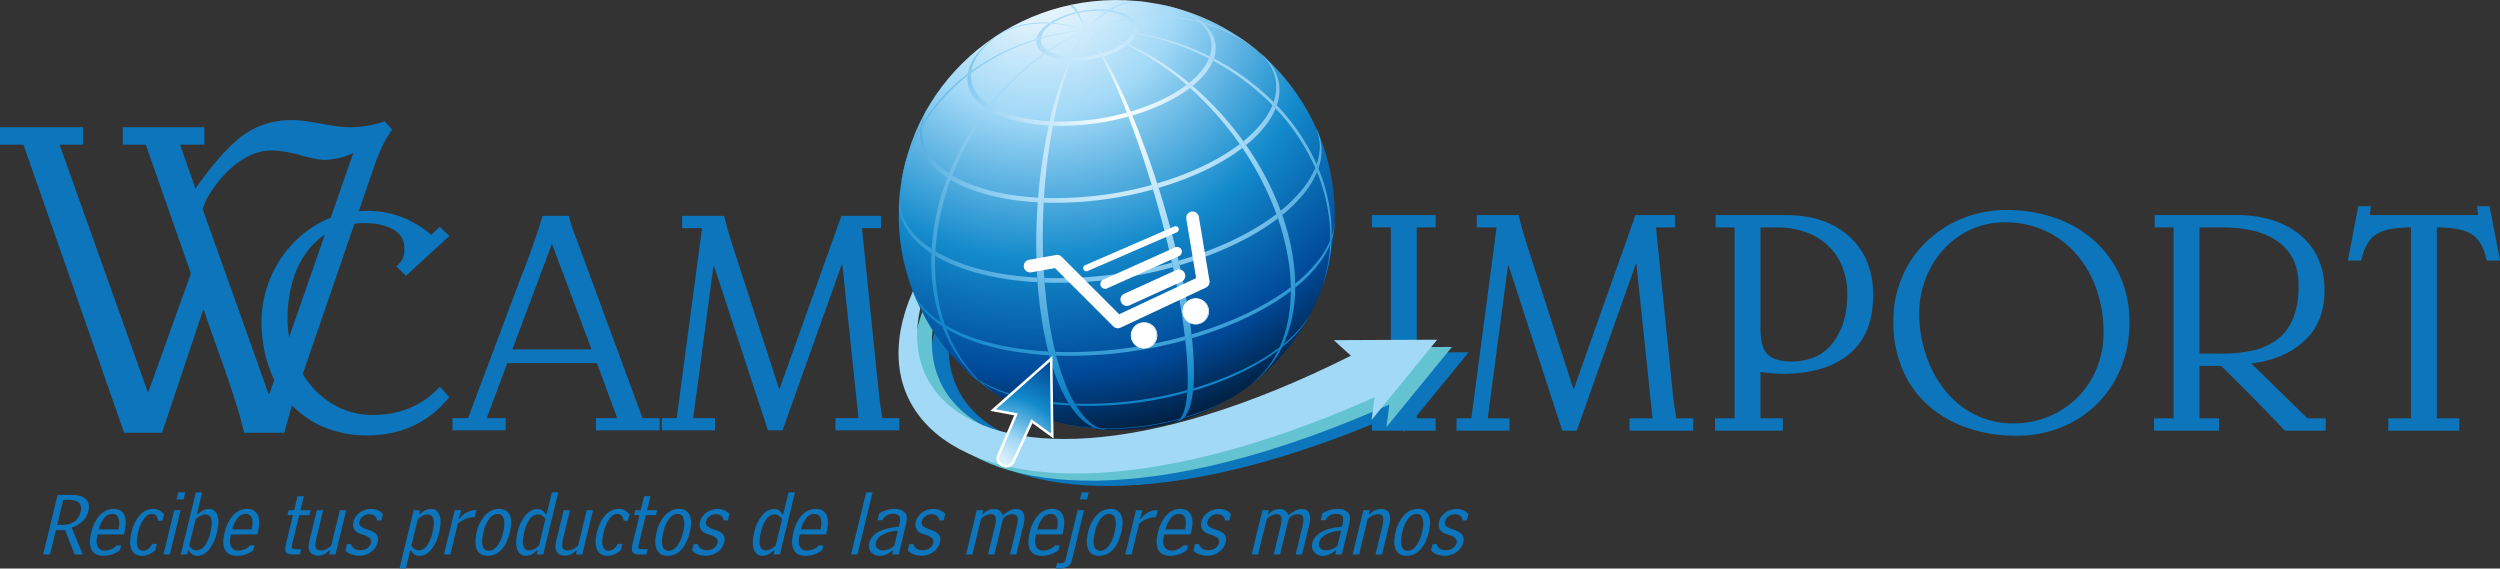 <svg id="Capa_1" data-name="Capa 1" xmlns="http://www.w3.org/2000/svg" xmlns:xlink="http://www.w3.org/1999/xlink" viewBox="0 0 1652.282 375.734">
  <rect x="0" y="0" width="1652.282" height="375.734" fill="#333333" stroke="none"/>
  <defs>
    <style>
      .cls-1, .cls-2 {
        fill: #0c75bb;
      }

      .cls-10, .cls-11, .cls-2, .cls-3, .cls-4, .cls-5, .cls-8 {
        fill-rule: evenodd;
      }

      .cls-3 {
        fill: #64c3d1;
      }

      .cls-4 {
        fill: #a2d9f7;
      }

      .cls-5 {
        fill: url(#GradientFill_1);
      }

      .cls-10, .cls-6 {
        fill: none;
      }

      .cls-7 {
        fill: url(#Degradado_sin_nombre_2);
      }

      .cls-8, .cls-9 {
        fill: #fff;
      }

      .cls-10 {
        stroke: #fff;
        stroke-miterlimit: 22.926;
        stroke-width: 3.384px;
      }

      .cls-11 {
        fill: url(#GradientFill_2);
      }
    </style>
    <radialGradient id="GradientFill_1" data-name="GradientFill 1" cx="686.726" cy="-18.623" r="381.279" gradientUnits="userSpaceOnUse">
      <stop offset="0" stop-color="#fff"/>
      <stop offset="0.25" stop-color="#a2d9f7"/>
      <stop offset="0.5" stop-color="#138acb"/>
      <stop offset="0.7" stop-color="#004998"/>
      <stop offset="0.9"/>
      <stop offset="1"/>
    </radialGradient>
    <radialGradient id="Degradado_sin_nombre_2" data-name="Degradado sin nombre 2" cx="740.179" cy="78.73" r="359.424" gradientUnits="userSpaceOnUse">
      <stop offset="0" stop-color="#fff"/>
      <stop offset="0.235" stop-color="#a1d8f7"/>
      <stop offset="0.5" stop-color="#1289ca"/>
      <stop offset="0.7" stop-color="#004997"/>
      <stop offset="0.9"/>
      <stop offset="1"/>
    </radialGradient>
    <radialGradient id="GradientFill_2" data-name="GradientFill 2" cx="812.785" cy="365.82" r="107.884" gradientTransform="matrix(0.922, -0.386, 0.386, 0.922, -231.918, 290.999)" gradientUnits="userSpaceOnUse">
      <stop offset="0" stop-color="#fff"/>
      <stop offset="0.25" stop-color="#a2d9f7"/>
      <stop offset="0.5" stop-color="#138acb"/>
      <stop offset="0.75" stop-color="#004998"/>
      <stop offset="1"/>
    </radialGradient>
  </defs>
  <title>8255855d-aac0-4c64-a4e7-7c124bbe8ea1</title>
  <g id="_Group_" data-name="&lt;Group&gt;">
    <path id="_Compound_Path_" data-name="&lt;Compound Path&gt;" class="cls-1" d="M290.705,149.946l6.279,6.019L268.31,182.322l-6.279-6.227a17.165,17.165,0,0,0,4.081-5.188,15.446,15.446,0,0,0,1.151-6.434,13.723,13.723,0,0,0-7.535-12.867q-7.535-4.148-18.209-4.15a47.908,47.908,0,0,0-22.5,5.084A46.77,46.77,0,0,0,202.8,166.445a61.187,61.187,0,0,0-9.628,20.235,89.6,89.6,0,0,0-3.139,23.866,71.847,71.847,0,0,0,4.081,24.179,63.908,63.908,0,0,0,11.721,20.442,55.88,55.88,0,0,0,18,14.009,50.344,50.344,0,0,0,22.5,5.085q27,0,44.372-18.679l6.279,6.849q-20.515,25.323-54.418,25.319a72.11,72.11,0,0,1-28.884-5.6A62.422,62.422,0,0,1,191.6,266.375,70.029,70.029,0,0,1,177.682,242.4a89.752,89.752,0,0,1-4.814-29.781,73.366,73.366,0,0,1,5.337-27.6,75.988,75.988,0,0,1,14.86-23.556,70.509,70.509,0,0,1,22.291-16.188,66.008,66.008,0,0,1,49.5-2.075,74.424,74.424,0,0,1,20.2,11.934Z" transform="translate(0 0)"/>
    <path id="_Compound_Path_2" data-name="&lt;Compound Path&gt;" class="cls-1" d="M299.076,284.43v-8.094h10.256l33.7-89.656q0.628-1.66,4.186-10.792,8.163-21.792,11.3-33.206H376.1a64.171,64.171,0,0,0,3.767,12.244l44.791,121.41h11.3v8.094H393.89v-8.094h14.023l-13.4-36.319H335.285l-13.6,36.319h12.558v8.094H299.076ZM364.8,161.153l-26.163,69.732h52.325Z" transform="translate(0 0)"/>
    <path id="_Compound_Path_3" data-name="&lt;Compound Path&gt;" class="cls-1" d="M437.422,284.43v-8.094h9.837L464,150.776H450.818v-8.094h27.837q1.256,6.226,6.07,21.376l30.139,92.77h0.418L556.1,142.682h26.163v8.094H569.7L581,261.393q0.834,7.267,2.093,14.943h11.3v8.094H552.12v-8.094H567.4L556.724,174.85h-0.419L517.166,284.43h-9.628L471.957,175.888h-0.418l-13.4,100.448h14.442v8.094H437.422Z" transform="translate(0 0)"/>
  </g>
  <g id="_Group_2" data-name="&lt;Group&gt;">
    <path id="_Compound_Path_4" data-name="&lt;Compound Path&gt;" class="cls-1" d="M948.862,142.142v8.136H936.345V276.486h12.517v8.136H906.723v-8.136h12.516V150.278H906.723v-8.136h42.139Z" transform="translate(0 0)"/>
    <path id="_Compound_Path_5" data-name="&lt;Compound Path&gt;" class="cls-1" d="M962.628,284.622v-8.136h9.8l16.689-126.208H975.979v-8.136h27.745q1.252,6.258,6.05,21.486l30.04,93.248h0.417l40.678-114.734h26.076v8.136h-12.517l11.265,111.188q0.831,7.3,2.086,15.02h11.265v8.136h-42.139v-8.136h15.229l-10.639-102.01h-0.417l-39.01,110.146h-9.6l-35.464-109.1h-0.417L983.28,276.486h14.394v8.136H962.628Z" transform="translate(0 0)"/>
    <path id="_Compound_Path_6" data-name="&lt;Compound Path&gt;" class="cls-1" d="M1133.476,284.622v-8.136h12.934V150.278h-12.517v-8.136h45.894q27.116,0,42.661,14.394t15.541,38.384q0,26.08-15.854,39.114t-44.225,13.038a105.8,105.8,0,0,1-14.394-1.251v30.665h14.811v8.136h-44.851Zm30.04-67.381q0,12.727,5.007,17.21t15.228,4.485q18.149,0,27.641-12.412t9.492-31.812a47.789,47.789,0,0,0-3.859-19.818,38.136,38.136,0,0,0-10.431-13.977,43.852,43.852,0,0,0-14.811-8.031,56.061,56.061,0,0,0-17-2.607h-11.265v66.963Z" transform="translate(0 0)"/>
    <path id="_Compound_Path_7" data-name="&lt;Compound Path&gt;" class="cls-1" d="M1256.97,183.551a70.691,70.691,0,0,1,15.854-23.468,73.824,73.824,0,0,1,23.99-15.646,76.926,76.926,0,0,1,29.414-5.632,96.774,96.774,0,0,1,31.4,5.007,76.606,76.606,0,0,1,25.867,14.706,68.909,68.909,0,0,1,17.523,23.573,73.477,73.477,0,0,1,6.362,30.979,78.592,78.592,0,0,1-5.632,30.04,70.552,70.552,0,0,1-39.74,39.427,78.749,78.749,0,0,1-29.31,5.424,98.8,98.8,0,0,1-32.23-5.111,76.454,76.454,0,0,1-25.972-14.811,65.369,65.369,0,0,1-17.106-23.886,80.023,80.023,0,0,1-6.049-31.709A74.069,74.069,0,0,1,1256.97,183.551Zm97.107,91.684a58.836,58.836,0,0,0,19.088-12.725,57.262,57.262,0,0,0,12.621-19.192,62.127,62.127,0,0,0,4.485-23.572,86,86,0,0,0-4.485-27.954,71.413,71.413,0,0,0-13.038-23.26,60.644,60.644,0,0,0-20.756-15.854,62.243,62.243,0,0,0-26.807-5.736,53.761,53.761,0,0,0-22.738,4.8,54.926,54.926,0,0,0-18.044,13.247,61.194,61.194,0,0,0-11.787,19.4,63.575,63.575,0,0,0-4.172,22.843,85.426,85.426,0,0,0,4.276,26.806,76.507,76.507,0,0,0,12.308,23.364,59.066,59.066,0,0,0,19.714,16.376,55.368,55.368,0,0,0,25.867,6.05A60.084,60.084,0,0,0,1354.078,275.234Z" transform="translate(0 0)"/>
    <path id="_Compound_Path_8" data-name="&lt;Compound Path&gt;" class="cls-1" d="M1423.646,284.622v-8.136h12.934V150.278h-12.516v-8.136h54.447a78.77,78.77,0,0,1,22.217,3.024,55.63,55.63,0,0,1,18.462,9.283,42.446,42.446,0,0,1,12.621,15.75,51,51,0,0,1,4.485,22.008q0,20.862-13.455,33.169T1487.9,240.188l37.132,36.3h12.1v8.136h-27.119q-14.188-15.226-34.629-35.464-6.884-6.883-7.51-7.3h-14.186v34.629h12.934v8.136h-42.974Zm30.04-50.9h14.186a96.536,96.536,0,0,0,20.548-1.982,42.924,42.924,0,0,0,15.959-6.884,32.893,32.893,0,0,0,10.848-13.768q3.96-8.865,3.963-22.218,0-11.679-4.694-19.4a32.81,32.81,0,0,0-12.2-11.891,52.19,52.19,0,0,0-16.167-5.736,100.135,100.135,0,0,0-17.836-1.564h-14.6v83.443Z" transform="translate(0 0)"/>
    <path id="_Compound_Path_9" data-name="&lt;Compound Path&gt;" class="cls-1" d="M1625.372,276.486v8.136h-46.937v-8.136h15.02V150.278q-15.646,0-22.843,4.484t-10.118,17.419h-8.762l6.884-35.881h8.344l-0.834,5.842h71.762l-0.834-5.842h8.344l6.884,35.881h-8.762q-2.714-12.932-10.013-17.419t-22.947-4.484V276.486h14.811Z" transform="translate(0 0)"/>
  </g>
  <g id="_Group_3" data-name="&lt;Group&gt;">
    <path id="_Path_" data-name="&lt;Path&gt;" class="cls-2" d="M728.8,91.953C531.808,228.351,635.1,383.2,913.64,243.367L902.349,233.09l68.32-.3-43.312,53,1.92-14.925C618.02,409.116,511.9,233.712,728.8,91.953Z" transform="translate(0 0)"/>
    <path id="_Path_2" data-name="&lt;Path&gt;" class="cls-3" d="M717.747,88.451c-196.988,136.4-93.7,291.25,184.843,151.414L891.3,229.588l68.32-.3-43.311,53,1.92-14.925C606.971,405.614,500.856,230.21,717.747,88.451Z" transform="translate(0 0)"/>
    <path id="_Path_3" data-name="&lt;Path&gt;" class="cls-4" d="M703.591,86.825c-191.032,135.63-87.213,287.051,189.231,148.267l-11.291-10.278,68.32-.3-43.311,53,1.92-14.925c-309.011,137.245-415.8-34.575-205.1-175.775Z" transform="translate(0 0)"/>
  </g>
  <g id="_Group_4" data-name="&lt;Group&gt;">
    <path id="_Path_4" data-name="&lt;Path&gt;" class="cls-5" d="M758.679,1.51c78.753,11.221,133.392,83.3,122.013,160.968s-84.47,131.549-163.224,120.328-133.39-83.3-122.012-160.969S679.927-9.711,758.679,1.51Z" transform="translate(0 0)"/>
    <path id="_Path_5" data-name="&lt;Path&gt;" class="cls-6" d="M851.25,228.368c-19.233,24.99-52.077,39.209-91.957,35.939,0.274-.356-0.033-0.689-0.686-0.742a2.127,2.127,0,0,0-1.679.548c-0.274.356,0.033,0.689,0.686,0.742a2.127,2.127,0,0,0,1.679-.548c39.88,3.269,72.723-10.95,91.957-35.939-2.951,3.669-7.053,8.427-10.239,11.893-1.89,2.056-4.64,4.576-6.666,6.5-2.448,2.323-5.961,5.15-8.6,7.25-1.927,1.531-4.609,3.426-6.619,4.845-2.1,1.486-4.986,3.368-7.219,4.654-6.515,3.754-6.515,3.754-12.514,6.718-1.764.871-4.159,1.946-5.987,2.674-3.278,1.306-7.689,2.946-11.022,4.1-0.042.014-4.441,1.513-10.7,3.043-3.141.767-7.38,1.567-10.56,2.151a153.833,153.833,0,0,1-16.51,1.745,146.62,146.62,0,0,1-19.258-.389c-4.108-.407-9.563-1.166-13.635-1.847-2.62-.438-6.083-1.2-8.652-1.878a144.981,144.981,0,0,1-17.971-5.782,137.282,137.282,0,0,1-21.113-10.476,141.357,141.357,0,0,1-16.256-11.441,141.751,141.751,0,0,1-25.254-26.677c-3.719-5.331-8.577-12.578-11.347-18.459-2.733-5.8-6.364-13.588-8.292-19.7-1.021-3.239-2.383-7.564-3.157-10.871-1.027-4.386-2.282-10.275-2.84-14.746A212.924,212.924,0,0,1,595.517,139a106.811,106.811,0,0,1,1.116-14.817c0.493-3.273,1.11-7.65,1.837-10.879,1-4.446,2.642-10.3,3.915-14.678a102.721,102.721,0,0,1,6.386-16.162c2.842-5.57,6.658-13.025,10.2-18.179a137.142,137.142,0,0,1,16.188-20.224A140.919,140.919,0,0,1,650.429,30.31c2.245-1.7,5.239-3.98,7.6-5.515,3.664-2.382,8.656-5.4,12.471-7.532a145.112,145.112,0,0,1,17.791-8.029A143.634,143.634,0,0,1,731.553.379a144.053,144.053,0,0,1,41.541,4.113,140.593,140.593,0,0,1,17.972,5.782A143.549,143.549,0,0,1,828.441,32.2c2.363,1.925,5.469,4.557,7.646,6.69,3.431,3.362,7.862,8,11.029,11.607A116.941,116.941,0,0,1,859.7,67.837c3.119,5.5,7,13,9.676,18.735,1.42,3.04,2.822,7.3,3.963,10.46,3.452,9.544,5.657,22.881,5.874,24.754,1.829,15.734,1.869,18.425.827,33.867a137.867,137.867,0,0,1-2.216,14.764c-0.612,3.221-1.777,7.441-2.609,10.613a141.932,141.932,0,0,1-9.5,24.316A145.178,145.178,0,0,1,851.25,228.368Z" transform="translate(0 0)"/>
    <path id="_Path_6" data-name="&lt;Path&gt;" class="cls-6" d="M880.295,119.072a138.984,138.984,0,0,1-2.608,58.3,142.312,142.312,0,0,1-10.625,28.041c-1.387,2.808-3.382,6.489-5.061,9.137-2.711,4.276-6.538,9.846-9.554,13.916,15.269-19.65,22.052-45.95,17.133-75.644C858.4,85.332,790.961,25.864,718.986,20.02c0.277-.357-0.033-0.689-0.694-0.743a2.163,2.163,0,0,0-1.7.549c-0.277.357,0.033,0.689,0.694,0.743a2.163,2.163,0,0,0,1.7-.549c71.975,5.844,139.411,65.312,150.593,132.8,4.92,29.694-1.864,55.994-17.132,75.644h0a190.719,190.719,0,0,1-12.835,14.408c-3.128,3-7.48,6.8-10.805,9.582-1.922,1.607-4.616,3.592-6.67,5.029-2.491,1.742-5.843,4.031-8.468,5.567-6,3.509-6,3.509-13.214,7.123a152.036,152.036,0,0,1-17.63,6.992,144.8,144.8,0,0,1-43.968,7.1,154.636,154.636,0,0,1-19.791-1.2,152.178,152.178,0,0,1-22.509-4.72,148.655,148.655,0,0,1-20.02-7.538c-2.515-1.2-5.88-2.794-8.3-4.178-4.023-2.3-9.3-5.52-13.152-8.1a140.843,140.843,0,0,1-15.818-12.692A142.93,142.93,0,0,1,624.7,230.167a159.97,159.97,0,0,1-12.162-17.889,119.727,119.727,0,0,1-7.56-15.269,182.924,182.924,0,0,1-7.072-21.424,155.989,155.989,0,0,1-3.538-21.78,124.547,124.547,0,0,1-.451-14.832,172.107,172.107,0,0,1,2.276-22.147c0.84-4.291,2.208-9.966,3.388-14.178,0.876-3.127,2.421-7.182,3.462-10.26a93.111,93.111,0,0,1,6-13.562c3.016-5.473,7.062-12.8,10.761-17.843,2.872-3.917,6.934-8.972,10.085-12.673,1.853-2.177,4.575-4.86,6.58-6.9,3.035-3.089,7.482-6.8,10.807-9.584,1.922-1.607,4.648-3.549,6.67-5.029a151.212,151.212,0,0,1,15.769-9.722A146.205,146.205,0,0,1,709.392,2.894,149.931,149.931,0,0,1,731.375.171a147.026,147.026,0,0,1,40.7,3.785,149.509,149.509,0,0,1,16.763,5.064c3.233,1.281,7.538,3.013,10.7,4.45,2.539,1.153,5.873,2.806,8.3,4.178,4.036,2.282,9.3,5.535,13.155,8.1,2.517,1.674,5.718,4.13,8.074,6.019A141.157,141.157,0,0,1,880.295,119.072Z" transform="translate(0 0)"/>
    <g id="_Group_5" data-name="&lt;Group&gt;">
      <path id="_Compound_Path_10" data-name="&lt;Compound Path&gt;" class="cls-7" d="M751.07,22.4q-1.594-.284-3.2-0.537a12.482,12.482,0,0,1-1.723,2.9q1.512,0.405,3.017.84a13.785,13.785,0,0,0,1.9-3.207m-2.464-9.991q-1.478.186-2.964,0.408c2.6,2.382,3.519,5.345,2.428,8.525q1.613,0.226,3.217.483c1.206-3.511.186-6.784-2.681-9.415M733.808,6.7q-0.782.455-1.565,0.947c5.747,0.75,10.18,2.467,12.958,4.784q1.462-.241,2.918-0.448c-3.068-2.56-7.964-4.455-14.312-5.284M712.333,7.765q0.229,0.405.466,0.847A60.154,60.154,0,0,1,729.945,7.4q0.685,0.056,1.348.128,0.733-.5,1.465-0.959-0.732-.08-1.489-0.142a66.436,66.436,0,0,0-18.937,1.333M693.823,15q1.1,0.065,2.216.163a50.236,50.236,0,0,1,15.776-6.331q-0.288-.43-0.569-0.824A55.482,55.482,0,0,0,693.823,15m-8.861,10.895q1.518-.448,3.054-0.867a10.774,10.774,0,0,1,2.268-4.8,22.457,22.457,0,0,1,5.072-4.614q-1.151-.074-2.287-0.115a24.8,24.8,0,0,0-5.6,5.1,11.9,11.9,0,0,0-2.505,5.3m5.008,9.4q1.282-.891,2.58-1.756c-3.253-2.135-4.9-4.924-4.6-8q-1.54.446-3.061,0.921c-0.33,3.4,1.489,6.48,5.082,8.838m16.823,4.574q0.49-1.106.99-2.189-0.649-.036-1.293-0.088c-5.653-.459-10.208-1.793-13.393-3.71q-1.27.883-2.523,1.792c3.517,2.117,8.549,3.591,14.792,4.1q0.711,0.058,1.428.1m21.451-2.392q-0.52-.994-1.039-1.963a61.95,61.95,0,0,1-18.418,2.213q-0.447,1.085-.885,2.194a68.42,68.42,0,0,0,20.342-2.444m16.636-7.722q-1.3-.63-2.612-1.232a44.2,44.2,0,0,1-14.113,6.722q0.569,0.955,1.138,1.934a48.814,48.814,0,0,0,15.587-7.424m4.287-4.147q-1.5-.435-3.017-0.84a20.311,20.311,0,0,1-3.262,3.269q1.341,0.577,2.676,1.182a22.373,22.373,0,0,0,3.6-3.61" transform="translate(0 0)"/>
      <path id="_Compound_Path_11" data-name="&lt;Compound Path&gt;" class="cls-7" d="M801.715,40.084q-1.375-.741-2.766-1.459a32.738,32.738,0,0,1-4.519,7.617q1.317,0.841,2.62,1.7a33.8,33.8,0,0,0,4.665-7.863M795.673,15.59q-1.281-.361-2.577-0.691c6.811,6.248,9.231,14.02,6.368,22.359q1.4,0.695,2.783,1.414c2.956-8.609.457-16.632-6.574-23.082M764.688,2.406l-4.932-.815c14.2,2.083,25.194,6.465,32.188,12.3q1.277,0.314,2.539.659c-6.4-5.335-16.03-9.494-28.338-11.869l-1.457-.274M661.365,21.939q0.806-.459,1.63-0.89a98.7,98.7,0,0,1,8.976-5.144l-2.252,1.171-3.095,1.692q-2.734,1.535-5.26,3.171m-21.723,26.71q1.143-.874,2.311-1.727A28.26,28.26,0,0,1,647.9,34.345a58.9,58.9,0,0,1,13.3-12.1q-0.854.45-1.688,0.929a60.806,60.806,0,0,0-13.733,12.495,29.174,29.174,0,0,0-6.142,12.984M651.918,71.7q0.953-1.233,1.926-2.449c-8.532-5.6-12.853-12.915-12.069-20.988q-1.17.874-2.317,1.77c-0.809,8.335,3.651,15.887,12.459,21.667m41.245,11.214q0.312-1.407.634-2.8-1.7-.095-3.392-0.232c-14.827-1.2-26.775-4.7-35.129-9.731q-0.95,1.231-1.88,2.478c8.624,5.19,20.959,8.8,36.265,10.046q1.744,0.142,3.5.239m52.592-5.865q-0.505-1.316-1.013-2.616a162.49,162.49,0,0,1-48.31,5.8q-0.28,1.4-.549,2.8a167.744,167.744,0,0,0,49.872-5.991m40.785-18.933q-1.139-1.021-2.291-2.023c-9.587,7.3-22.56,13.387-37.018,17.631q0.548,1.289,1.093,2.593c14.926-4.382,28.319-10.661,38.215-18.2M797.05,47.947q-1.3-.864-2.62-1.7a53.133,53.133,0,0,1-8.557,8.573q1.178,0.981,2.343,1.982a54.851,54.851,0,0,0,8.833-8.851" transform="translate(0 0)"/>
      <path id="_Compound_Path_12" data-name="&lt;Compound Path&gt;" class="cls-7" d="M843.073,71.682q-1.032-1.1-2.089-2.178a48.223,48.223,0,0,1-6.656,11.219q1.006,1.166,1.989,2.347a48.947,48.947,0,0,0,6.756-11.388m-8.751-35.475q-0.969-.84-1.959-1.653c10.032,9.2,13.6,20.651,9.38,32.934q1.062,1.065,2.1,2.148c4.28-12.468.661-24.088-9.521-33.429m-2.528-2.2-1.726-1.431,0.6,0.491q0.568,0.466,1.128.941M608.347,84.086q0.678-1.189,1.386-2.362c1.327-5.449,2.058-8.45,5.786-14.319l-2.01,3.292a38.086,38.086,0,0,0-5.162,13.389m17.781,33.382q0.549-1.432,1.123-2.856c-12.567-8.247-18.931-19.023-17.777-30.915q-0.71,1.188-1.39,2.392c-1.172,12.071,5.288,23.008,18.044,31.38m59.734,16.242q0.113-1.55.239-3.1-2.508-.14-5-0.342c-21.839-1.773-39.439-6.929-51.744-14.334q-0.559,1.434-1.092,2.876c12.489,7.517,30.354,12.749,52.521,14.549q2.526,0.205,5.072.347m76.167-8.495q-0.442-1.488-.889-2.971a239.342,239.342,0,0,1-71.158,8.548q-0.1,1.548-.18,3.1a242.939,242.939,0,0,0,72.228-8.676M821.1,97.795q-0.872-1.289-1.764-2.565c-14.121,10.759-33.23,19.718-54.527,25.97q0.475,1.475.944,2.955c21.617-6.346,41.013-15.44,55.346-26.361m15.22-14.724q-0.983-1.181-1.989-2.347a78.262,78.262,0,0,1-12.6,12.628q0.909,1.262,1.8,2.537A79.439,79.439,0,0,0,836.317,83.07" transform="translate(0 0)"/>
      <path id="_Compound_Path_13" data-name="&lt;Compound Path&gt;" class="cls-7" d="M870.433,113.667q-0.552-1.352-1.137-2.691a57.215,57.215,0,0,1-7.9,13.311q0.563,1.375,1.1,2.759a57.5,57.5,0,0,0,7.937-13.379M870.688,86.3l-1.506-3.373c3.665,7.9,4.129,16.59,1.014,25.662q0.587,1.333,1.141,2.679a33.712,33.712,0,0,0-.65-24.968M615.56,167.457q0.058-1.481.147-2.962c-14.91-9.785-22.462-22.57-21.091-36.68q-0.05.479-.1,0.959l-0.211,2.42c-1.107,13.943,6.478,26.568,21.251,36.263m70.177,19.081q-0.11-1.526-.206-3.059-2.975-.166-5.928-0.405c-25.911-2.1-46.794-8.221-61.392-17.007q-0.083,1.486-.135,2.97c14.673,8.831,35.661,14.978,61.7,17.093q2.967,0.241,5.958.407m89.483-9.98q-0.324-1.5-.657-3.008a283.973,283.973,0,0,1-84.427,10.142q0.108,1.533.229,3.06a285.411,285.411,0,0,0,84.855-10.193m69.395-32.214q-0.491-1.425-1.007-2.846c-16.754,12.766-39.427,23.395-64.694,30.813q0.344,1.5.679,3c25.4-7.456,48.183-18.139,65.022-30.969m17.881-17.3q-0.533-1.384-1.1-2.759a92.856,92.856,0,0,1-14.954,14.983q0.524,1.415,1.021,2.835a93.326,93.326,0,0,0,15.03-15.059" transform="translate(0 0)"/>
      <path id="_Compound_Path_14" data-name="&lt;Compound Path&gt;" class="cls-7" d="M879.087,161.543q0.06-1.378.083-2.766a58.034,58.034,0,0,1-8.01,13.5q-0.009,1.363-.052,2.713a57.807,57.807,0,0,0,7.979-13.449m2.958-12.8,0.126-3.709a37.226,37.226,0,0,1-2.088,11.32q-0.025,1.392-.087,2.775a64.1,64.1,0,0,0,2.049-10.387M622.872,215.616q-0.476-1.265-.923-2.553c-9.765-6.408-16.418-14.085-19.533-22.573l1.32,3.482c3.226,8.121,9.732,15.473,19.135,21.644M693.418,234.8q-0.328-1.225-.646-2.478-3.018-.168-6.013-0.411c-26.282-2.134-47.464-8.338-62.272-17.25q0.443,1.285.913,2.547c14.75,8.877,35.848,15.057,62.028,17.183q2.983,0.242,5.99.41m89.954-10.032q-0.14-1.246-.293-2.517a288.04,288.04,0,0,1-85.636,10.287q0.309,1.253.628,2.477a286.913,286.913,0,0,0,85.3-10.247m69.76-32.384q0.006-1.313-.019-2.644c-16.994,12.948-39.991,23.73-65.621,31.254q0.144,1.274.276,2.522c25.529-7.5,48.437-18.234,65.364-31.132m17.975-17.389q0.043-1.35.052-2.713a94.186,94.186,0,0,1-15.168,15.2q0.019,1.335.008,2.653a93.818,93.818,0,0,0,15.109-15.138" transform="translate(0 0)"/>
      <path id="_Compound_Path_15" data-name="&lt;Compound Path&gt;" class="cls-7" d="M864.988,209.347l1.844-3.487a53.881,53.881,0,0,1-5.466,8.488q-0.551,1.092-1.13,2.166a54.519,54.519,0,0,0,4.752-7.167m-218.462,42.14q-0.894-.832-1.766-1.692a54.583,54.583,0,0,1-7.948-6.281l2.839,2.681a55.089,55.089,0,0,0,6.875,5.291M707.261,268q-0.475-.719-0.943-1.468-2.623-.146-5.226-0.357c-22.844-1.855-41.254-7.247-54.125-14.993q0.858,0.85,1.737,1.673c12.7,7.642,30.862,12.963,53.4,14.793q2.568,0.209,5.157.353m77.443-8.637q0.059-.778.107-1.585a250.355,250.355,0,0,1-74.433,8.941q0.441,0.748.889,1.466a247.007,247.007,0,0,0,73.437-8.822m60.057-27.879q0.473-.97.921-1.963c-14.771,11.254-34.759,20.625-57.036,27.165q-0.073.814-.158,1.6c21.979-6.453,41.7-15.7,56.273-26.8m15.475-14.971q0.58-1.074,1.13-2.166a81.864,81.864,0,0,1-13.184,13.209q-0.464,1.006-.954,1.989a80.769,80.769,0,0,0,13.007-13.033" transform="translate(0 0)"/>
      <path id="_Compound_Path_16" data-name="&lt;Compound Path&gt;" class="cls-7" d="M725.089,283.233q-0.562-.169-1.121-0.371-1.874-.1-3.734-0.255a116.9,116.9,0,0,1-21.744-3.7l5.3,1.371a118.386,118.386,0,0,0,17.674,2.712q1.807,0.147,3.628.248m54.487-6.077q0.239-.258.468-0.548A178.861,178.861,0,0,1,726.868,283q0.518,0.2,1.039.367a173.79,173.79,0,0,0,51.669-6.207m35.481-14.963,4.783-3.116c-10.087,6.862-22.927,12.6-37.055,16.751q-0.268.3-.546,0.57a134.728,134.728,0,0,0,32.818-14.205" transform="translate(0 0)"/>
      <path id="_Path_7" data-name="&lt;Path&gt;" class="cls-7" d="M728.155,35.242q0.569,0.955,1.138,1.934a334.117,334.117,0,0,1,17.939,36.546q0.548,1.289,1.093,2.593c5.824,13.928,11.409,29.138,16.482,44.884q0.475,1.475.944,2.955c5.008,15.811,9.486,32.111,13.162,48.157q0.344,1.5.679,3c2.03,9.09,3.795,18.083,5.246,26.842q1.658,10.006,2.654,18.836,0.144,1.274.276,2.522c1.4,13.331,1.657,24.474.878,33.173q-0.073.814-.158,1.6c-0.908,8.393-2.844,14.326-5.7,17.541q-0.268.3-.546,0.57a7.81,7.81,0,0,1-3.2,1.932l-2.325.662a6.2,6.2,0,0,0,2.857-1.836q0.239-.258.468-0.548c2.447-3.1,4.03-8.93,4.659-17.244q0.059-.778.107-1.585c0.51-8.622.06-19.711-1.438-33.014q-0.14-1.246-.293-2.517-1.056-8.8-2.71-18.82c-1.451-8.759-3.183-17.761-5.149-26.869q-0.324-1.5-.657-3.008c-3.553-16.08-7.816-32.443-12.534-48.336q-0.442-1.488-.889-2.971c-4.774-15.832-9.987-31.147-15.385-45.2q-0.505-1.316-1.013-2.616a375.851,375.851,0,0,0-16.5-36.956q-0.52-.994-1.039-1.963a157.708,157.708,0,0,0-9.031-15.033l0.041-.012a144.191,144.191,0,0,1,9.939,14.774" transform="translate(0 0)"/>
      <path id="_Path_8" data-name="&lt;Path&gt;" class="cls-7" d="M742.888,28.034q1.341,0.577,2.676,1.182a178.79,178.79,0,0,1,40.31,25.6q1.178,0.981,2.343,1.982a211.033,211.033,0,0,1,33.508,36.554q0.909,1.262,1.8,2.537a193.754,193.754,0,0,1,22.921,43.382q0.524,1.415,1.021,2.835a156.443,156.443,0,0,1,6.75,26.106,129.307,129.307,0,0,1,1.775,19.266q0.019,1.335.008,2.653c-0.123,14.076-2.858,26.683-7.816,37.427q-0.464,1.006-.954,1.989A67.05,67.05,0,0,1,829.734,251.7l-3.343,2.641c6.4-5.565,12.444-10.822,18.37-22.86q0.473-.97.921-1.963c4.783-10.606,7.392-23.114,7.451-37.14q0.006-1.313-.019-2.644A132.691,132.691,0,0,0,851.3,170.5a161.75,161.75,0,0,0-6.687-26.155q-0.491-1.425-1.007-2.846a200.752,200.752,0,0,0-22.511-43.7q-0.872-1.289-1.764-2.565a216.593,216.593,0,0,0-32.793-37.115q-1.139-1.021-2.291-2.023a179.771,179.771,0,0,0-39.37-26.338q-1.3-.63-2.612-1.232c-11.187-4.693-13.2-5.538-23.449-8.34l0.027-.021c11.006,2.922,14.328,3.8,24.041,7.875" transform="translate(0 0)"/>
      <path id="_Path_9" data-name="&lt;Path&gt;" class="cls-7" d="M708.788,37.725q-0.447,1.085-.885,2.194a239.212,239.212,0,0,0-11.47,40.316q-0.28,1.4-.549,2.8a382.065,382.065,0,0,0-5.9,47.754q-0.1,1.548-.18,3.1a401.444,401.444,0,0,0,.334,49.8q0.108,1.533.229,3.06c0.734,9.256,1.818,18.336,3.269,27.1q1.658,10.006,3.809,18.688,0.309,1.253.628,2.477c3.4,13.074,7.592,23.713,12.307,31.708q0.441,0.748.889,1.466c4.78,7.664,10.068,12.67,15.6,14.81q0.518,0.2,1.039.367a37.286,37.286,0,0,0,4.47.806l-2.788-.13a19.731,19.731,0,0,1-4.5-.805q-0.562-.169-1.121-0.371C718,280.7,712.336,275.678,707.261,268q-0.475-.719-0.943-1.468c-5-8.008-9.394-18.656-12.9-31.735q-0.328-1.225-.646-2.478-2.2-8.676-3.869-18.69c-1.451-8.759-2.5-17.837-3.166-27.09q-0.11-1.526-.206-3.059a369.917,369.917,0,0,1,.331-49.77q0.113-1.55.239-3.1a355,355,0,0,1,7.063-47.7q0.312-1.407.634-2.8a226.9,226.9,0,0,1,13-40.245q0.49-1.106.99-2.189a116.419,116.419,0,0,1,9.561-17.106l0.043,0a118.315,118.315,0,0,0-8.6,17.151" transform="translate(0 0)"/>
      <path id="_Path_10" data-name="&lt;Path&gt;" class="cls-7" d="M693.1,33.88q-1.27.883-2.523,1.792a173.61,173.61,0,0,0-35.3,34.477q-0.95,1.231-1.88,2.478a185.183,185.183,0,0,0-24.036,43.31q-0.559,1.434-1.092,2.876a162.94,162.94,0,0,0-10.059,47.254q-0.083,1.486-.135,2.97a134.5,134.5,0,0,0,1.667,26.7,116.561,116.561,0,0,0,4.745,18.917q0.443,1.285.913,2.547a93.332,93.332,0,0,0,21.566,33.977q0.858,0.85,1.737,1.673a83.949,83.949,0,0,0,13.673,10.407l-4.549-2.877a86.647,86.647,0,0,1-11.3-8.9q-0.894-.832-1.766-1.692a94.057,94.057,0,0,1-21.889-34.179q-0.476-1.265-.923-2.553a114.987,114.987,0,0,1-4.778-18.937,131.551,131.551,0,0,1-1.611-26.667q0.058-1.481.147-2.962a158.645,158.645,0,0,1,10.421-47.027q0.549-1.432,1.123-2.856A181.535,181.535,0,0,1,651.918,71.7q0.953-1.233,1.926-2.449A173.019,173.019,0,0,1,689.97,35.293q1.282-.891,2.58-1.756A151.553,151.553,0,0,1,716.692,20.4l0.023,0.015A149.358,149.358,0,0,0,693.1,33.88" transform="translate(0 0)"/>
      <path id="_Path_11" data-name="&lt;Path&gt;" class="cls-7" d="M687.95,25.535q-1.54.446-3.061,0.921a143.293,143.293,0,0,0-43.112,21.805q-1.17.874-2.317,1.77A123.013,123.013,0,0,0,609.474,83.7q-0.71,1.188-1.39,2.392a107.444,107.444,0,0,0-13.468,41.727q-0.05.479-.1,0.959l1.209-9.292a105.96,105.96,0,0,1,12.619-35.4q0.678-1.189,1.386-2.362a119.664,119.664,0,0,1,29.908-33.075q1.143-.874,2.311-1.727a140.158,140.158,0,0,1,43.011-21.03q1.518-.448,3.054-0.867A158.417,158.417,0,0,1,716.5,20.031l0,0.022a160.125,160.125,0,0,0-28.546,5.482" transform="translate(0 0)"/>
      <path id="_Path_12" data-name="&lt;Path&gt;" class="cls-7" d="M695.357,15.615q-1.151-.074-2.287-0.115c-12.014-.432-22.754,1.938-31.865,6.742q-0.854.45-1.688,0.929l-3.692,2.319,0.295-.2,2.658-1.77q1.268-.828,2.587-1.58,0.806-.459,1.63-0.89c8.8-4.6,19.19-6.734,30.828-6.051q1.1,0.065,2.216.163a92.135,92.135,0,0,1,20.8,4.449l-0.029.019a96.07,96.07,0,0,0-21.456-4.013" transform="translate(0 0)"/>
      <path id="_Path_13" data-name="&lt;Path&gt;" class="cls-7" d="M711.815,8.829q-0.288-.43-0.569-0.824c-2.308-3.242-4.216-4.631-5.7-4.28l2.287-.507c1.12-.254,2.624,1.225,4.5,4.546q0.229,0.405.466,0.847a102.054,102.054,0,0,1,4.76,10.717l-0.042.009a81.638,81.638,0,0,0-5.7-10.509" transform="translate(0 0)"/>
      <path id="_Path_14" data-name="&lt;Path&gt;" class="cls-7" d="M731.293,7.533q0.733-.5,1.465-0.959C740.121,1.938,747.425.108,754.383,0.9l3.088,0.373C750.5,0.9,744.992.613,733.808,6.7q-0.782.455-1.565,0.947c-7.417,5.269-7.86,5.585-13.853,11.64l-0.041,0A68.823,68.823,0,0,1,731.293,7.533" transform="translate(0 0)"/>
      <path id="_Path_15" data-name="&lt;Path&gt;" class="cls-7" d="M745.2,12.431q1.462-.241,2.918-0.448a115.376,115.376,0,0,1,43.824,1.907q1.277,0.314,2.539.659A97.092,97.092,0,0,1,830.666,33.07q0.568,0.466,1.128.941l5.018,4.432q-1.225-1.14-2.489-2.235-0.969-.84-1.959-1.653A100.5,100.5,0,0,0,795.673,15.59q-1.281-.361-2.577-0.691a119.35,119.35,0,0,0-44.491-2.491q-1.478.186-2.964,0.408a143.8,143.8,0,0,0-26.677,6.693l-0.019-.016A140.745,140.745,0,0,1,745.2,12.431" transform="translate(0 0)"/>
      <path id="_Path_16" data-name="&lt;Path&gt;" class="cls-7" d="M748.069,21.34q1.613,0.226,3.217.483a168.311,168.311,0,0,1,48.178,15.435q1.4,0.695,2.783,1.414a160.288,160.288,0,0,1,39.5,28.817q1.062,1.065,2.1,2.148A135.354,135.354,0,0,1,870.2,108.585q0.587,1.333,1.141,2.679a116.825,116.825,0,0,1,7.279,25.422,108.363,108.363,0,0,1,1.466,19.665q-0.025,1.392-.087,2.775a101.078,101.078,0,0,1-5.278,28.12l-2.827,7.567a99.776,99.776,0,0,0,7.2-33.271q0.06-1.378.083-2.766a108.886,108.886,0,0,0-1.477-19.634,118.539,118.539,0,0,0-7.259-25.475q-0.552-1.352-1.137-2.691a138.477,138.477,0,0,0-26.223-39.294q-1.032-1.1-2.089-2.178a163.534,163.534,0,0,0-39.27-29.42q-1.375-.741-2.766-1.459A169.542,169.542,0,0,0,751.07,22.4q-1.594-.284-3.2-0.537c-13.718-1.686-16.189-1.99-28.813-1.966l0.008-.022a163.513,163.513,0,0,1,29,1.467" transform="translate(0 0)"/>
    </g>
  </g>
  <g id="_Group_6" data-name="&lt;Group&gt;">
    <g id="_Group_7" data-name="&lt;Group&gt;">
      <path id="_Path_17" data-name="&lt;Path&gt;" class="cls-8" d="M755.083,213.335a8.4,8.4,0,1,1-7.389,9.422A8.445,8.445,0,0,1,755.083,213.335Z" transform="translate(0 0)"/>
      <path id="_Compound_Path_17" data-name="&lt;Compound Path&gt;" class="cls-9" d="M756.087,230.324a8.646,8.646,0,0,1-1.035-17.237,9.292,9.292,0,0,1,1.144-.072,8.646,8.646,0,0,1,1.036,17.237A9.3,9.3,0,0,1,756.087,230.324Zm0.109-16.811a8.3,8.3,0,0,0-8.256,9.212,8.191,8.191,0,0,0,8.147,7.1,8.3,8.3,0,0,0,8.258-9.212A8.193,8.193,0,0,0,756.2,213.513Z" transform="translate(0 0)"/>
    </g>
    <g id="_Group_8" data-name="&lt;Group&gt;">
      <path id="_Path_18" data-name="&lt;Path&gt;" class="cls-8" d="M789.227,197.448a8.4,8.4,0,1,1-7.389,9.423A8.447,8.447,0,0,1,789.227,197.448Z" transform="translate(0 0)"/>
      <path id="_Compound_Path_18" data-name="&lt;Compound Path&gt;" class="cls-9" d="M790.234,214.439A8.646,8.646,0,0,1,789.2,197.2a9.292,9.292,0,0,1,1.144-.072,8.646,8.646,0,0,1,1.036,17.237A9.242,9.242,0,0,1,790.234,214.439Zm0.106-16.811a8.3,8.3,0,0,0-8.256,9.212A8.271,8.271,0,1,0,790.34,197.627Z" transform="translate(0 0)"/>
    </g>
    <g id="_Group_9" data-name="&lt;Group&gt;">
      <path id="_Path_19" data-name="&lt;Path&gt;" class="cls-9" d="M738.785,216.955a4.2,4.2,0,0,1-2.973-1.23l-38.557-38.534-15.679,2.791a4.2,4.2,0,1,1-1.473-8.277l17.838-3.177a4.185,4.185,0,0,1,3.708,1.165l38.019,38,50.884-23.9-6.518-39.1a4.2,4.2,0,1,1,8.293-1.383l7.043,42.247a4.2,4.2,0,0,1-2.359,4.5l-56.44,26.51A4.206,4.206,0,0,1,738.785,216.955Z" transform="translate(0 0)"/>
    </g>
    <g id="_Group_10" data-name="&lt;Group&gt;">
      <path id="_Path_20" data-name="&lt;Path&gt;" class="cls-9" d="M744.745,202.178A4.2,4.2,0,0,1,743,194.146l34.421-15.669a4.2,4.2,0,1,1,3.483,7.651L746.485,201.8A4.16,4.16,0,0,1,744.745,202.178Z" transform="translate(0 0)"/>
    </g>
    <g id="_Group_11" data-name="&lt;Group&gt;">
      <path id="_Path_21" data-name="&lt;Path&gt;" class="cls-9" d="M730.388,190.877a3.154,3.154,0,0,1-1.293-6.031l47.593-21.364a3.153,3.153,0,1,1,2.582,5.754L731.676,190.6A3.158,3.158,0,0,1,730.388,190.877Z" transform="translate(0 0)"/>
    </g>
    <g id="_Group_12" data-name="&lt;Group&gt;">
      <path id="_Path_22" data-name="&lt;Path&gt;" class="cls-9" d="M718,179.3a2.1,2.1,0,0,1-.838-4.03l58.974-25.613a2.1,2.1,0,1,1,1.674,3.857L718.84,179.124A2.114,2.114,0,0,1,718,179.3Z" transform="translate(0 0)"/>
    </g>
  </g>
  <g id="_Group_13" data-name="&lt;Group&gt;">
    <path id="_Path_23" data-name="&lt;Path&gt;" class="cls-10" d="M694.577,286.47l-12.931-9.4-12.983,28.343c-2.917,4.373-10.071.5-8.072-3.83l12.1-28.353-14.482-2.712,35.693-31.55Z" transform="translate(0 0)"/>
    <path id="_Compound_Path_19" data-name="&lt;Compound Path&gt;" class="cls-11" d="M694.577,286.47l-12.931-9.4-12.983,28.343c-2.917,4.373-10.071.5-8.072-3.83l12.1-28.353-14.482-2.712,35.693-31.55Z" transform="translate(0 0)"/>
  </g>
  <g id="_Group_14" data-name="&lt;Group&gt;">
    <path id="_Compound_Path_20" data-name="&lt;Compound Path&gt;" class="cls-1" d="M129.157,124.567Q145.264,102.105,156.6,92.64q15.213-13.3,36.689-13.3,6.264,0,18.792,2.365t18.494,2.365a69.462,69.462,0,0,0,23.564-3.843l5.071,5.32a82.373,82.373,0,0,0-6.264,10.5,119.867,119.867,0,0,0-4.773,11.382L194.481,263.51q-1.5,4.144-3.281,10.5t-3.281,11.973H161.371q-4.181-18.028-16.7-52.621-6.865-19.213-9.844-28.38h-0.6l-27.144,81H82.028L15.511,95.6H0V84.067H54.884V95.6H39.373L97.539,258.78h0.6l28.039-78.044L96.345,95.6H81.133V84.067h53.989V95.6H119.015Zm104.4-23.649a34.235,34.235,0,0,1-9.247,3.4,43.112,43.112,0,0,1-9.545,1.33q-4.775,0-13.721-2.364a19.066,19.066,0,0,1-2.983-.888q-11.339-2.952-18.493-2.956a33.715,33.715,0,0,0-16.257,4.287,57.047,57.047,0,0,0-14.019,10.642,77.792,77.792,0,0,0-10.142,12.86,43.486,43.486,0,0,0-5.22,10.937l43.549,122.093h0.6Z" transform="translate(0 0)"/>
  </g>
  <g id="_Group_15" data-name="&lt;Group&gt;">
    <path id="_Compound_Path_21" data-name="&lt;Compound Path&gt;" class="cls-2" d="M37.8,346.856c0.249,0.02.538,0.041,0.862,0.05s0.81,0.011,1.451.011q5.717,0,8.864-2.06a10.3,10.3,0,0,0,4.239-6.529q1.01-4.158-1.047-6.067t-7.5-1.908c-0.507,0-1.411.039-2.7,0.121H41.78L37.8,346.856h0Zm0.274-19.737h9.583q6.342,0,9.155,2.843t1.556,7.985a13.255,13.255,0,0,1-3.734,6.5,18.457,18.457,0,0,1-7.314,4.178l7.422,17.839H49.326l-6.284-16.041H36.934l-3.9,16.041H28.514l9.56-39.343h0ZM79.265,363.69l0.792-3.255H77.09a10.065,10.065,0,0,1-3.457,2.511,10.279,10.279,0,0,1-4.228.925,4.956,4.956,0,0,1-4.843-2.651q-1.357-2.638-.22-7.294l0.178-.732H81.937l0.272-1.114q1.837-7.563-.023-11.661c-1.249-2.723-3.611-4.088-7.107-4.088A12.112,12.112,0,0,0,66,340.468q-3.916,4.127-5.692,11.46-1.837,7.563.221,11.471t7.8,3.916A17.94,17.94,0,0,0,74,366.462a20.245,20.245,0,0,0,5.266-2.772h0ZM78.277,349.9H65.321a19.03,19.03,0,0,1,3.624-7.644,6.916,6.916,0,0,1,5.328-2.6,3.882,3.882,0,0,1,3.936,2.661c0.706,1.778.72,4.308,0.068,7.584h0Zm29.107-5.746H104.5a6.223,6.223,0,0,0-1.358-3.365,3.526,3.526,0,0,0-2.733-1.134c-1.9,0-3.668,1.084-5.282,3.253a24.787,24.787,0,0,0-3.814,8.961q-1.388,5.71-.53,8.918c0.568,2.14,1.812,3.2,3.714,3.2a5.548,5.548,0,0,0,3.327-1.1,10.98,10.98,0,0,0,2.834-3.425h3.008l-1.015,4.178a17.37,17.37,0,0,1-4.4,2.781,11.639,11.639,0,0,1-4.5.894q-4.972,0-6.813-4.088t-0.1-11.3q1.783-7.336,5.63-11.46a11.714,11.714,0,0,1,8.81-4.139,8.493,8.493,0,0,1,3.879.894,10.347,10.347,0,0,1,3.251,2.722l-1.022,4.208h0Zm10.426-18.743h4.644l-1.129,4.65h-4.644l1.13-4.65h0Zm-2.676,11.771-7.114,29.28h4.227l7.115-29.28h-4.227Zm14.193,5.948-4.233,17.416a8.116,8.116,0,0,0,2.193,2.441,4.475,4.475,0,0,0,2.568.764,6.74,6.74,0,0,0,5.438-3.014,24.328,24.328,0,0,0,3.744-8.929c0.945-3.887,1.13-6.82.569-8.819a3.773,3.773,0,0,0-3.981-2.983,6.593,6.593,0,0,0-2.967.753,15.716,15.716,0,0,0-3.33,2.371h0Zm0.107-17.719-9.974,41.051h4.2l0.616-2.532,0.659-.121a5.635,5.635,0,0,0,5.6,3.505q4.176,0,7.673-4.188a27.762,27.762,0,0,0,5.256-11.381q1.7-7,.216-11.179t-5.631-4.178a8.57,8.57,0,0,0-3.766.863,13.19,13.19,0,0,0-3.551,2.692l-0.588-.171,3.49-14.363h-4.2Zm38,38.279a20.249,20.249,0,0,1-5.267,2.772,17.934,17.934,0,0,1-5.675.853q-5.748,0-7.8-3.916t-0.219-11.471q1.781-7.336,5.69-11.46a12.116,12.116,0,0,1,9.084-4.139c3.5,0,5.857,1.366,7.107,4.088s1.246,6.619.021,11.661l-0.27,1.114H152.692l-0.178.732q-1.13,4.655.22,7.294a4.958,4.958,0,0,0,4.844,2.651,10.27,10.27,0,0,0,4.227-.925,10.051,10.051,0,0,0,3.457-2.511h2.967l-0.79,3.255h0Zm-0.989-13.79c0.653-3.275.64-5.806-.068-7.584a3.882,3.882,0,0,0-3.937-2.661,6.912,6.912,0,0,0-5.326,2.6,19.01,19.01,0,0,0-3.626,7.644h12.956Zm31.726,16.562h-4.613c-2.379,0-3.9-.5-4.561-1.518s-0.6-3.093.169-6.257l4.425-18.209h-3.608l0.8-3.3h3.608l2.244-9.24h4.2l-2.244,9.24h6.7l-0.8,3.3h-6.7l-4.425,18.209q-0.751,3.089-.315,3.677c0.293,0.39,1.329.592,3.12,0.592h2.854l-0.851,3.5h0Zm23.564,0,7.115-29.28h-4.2l-5.691,23.424a16.1,16.1,0,0,1-3.561,2.441,7.556,7.556,0,0,1-3.265.762c-1.807,0-2.94-.612-3.406-1.828s-0.329-3.374.43-6.5l4.448-18.3h-4.2L205.23,354.4c-0.641,2.642-1.037,4.439-1.175,5.385a8.094,8.094,0,0,0-.083,2.259,5.7,5.7,0,0,0,1.93,3.847,6.622,6.622,0,0,0,4.318,1.305,9.129,9.129,0,0,0,3.876-.813,11.259,11.259,0,0,0,3.394-2.511l0.641,0.17-0.588,2.42h4.2Zm7.6-6.851h2.733a5.107,5.107,0,0,0,2.065,3,7.07,7.07,0,0,0,3.979,1.025,7.83,7.83,0,0,0,4.6-1.356,5.864,5.864,0,0,0,2.483-3.526q0.824-3.388-4.724-5.152c-1.308-.432-2.309-0.784-3.017-1.054a6.172,6.172,0,0,1-3.456-3,6.552,6.552,0,0,1-.436-4.65,10.417,10.417,0,0,1,4.209-6.106,12.559,12.559,0,0,1,7.564-2.4,10.772,10.772,0,0,1,4.269.792,10.275,10.275,0,0,1,3.46,2.532l-1.023,4.209h-2.795a5.376,5.376,0,0,0-1.724-3.064,5.141,5.141,0,0,0-3.319-1.025,7.036,7.036,0,0,0-4.243,1.366,5.838,5.838,0,0,0-2.394,3.405,3.054,3.054,0,0,0,.718,3.023,11.825,11.825,0,0,0,4.679,2.33c2.9,0.925,4.864,2.019,5.873,3.305a5.7,5.7,0,0,1,.746,5.081,10.916,10.916,0,0,1-4.355,6.468,13.26,13.26,0,0,1-7.991,2.442,14.088,14.088,0,0,1-5.134-.914,9.436,9.436,0,0,1-3.788-2.52l1.024-4.21h0Zm42.584,0.935a8.1,8.1,0,0,0,2.192,2.441,4.473,4.473,0,0,0,2.567.764,6.744,6.744,0,0,0,5.431-2.983,23.964,23.964,0,0,0,3.724-8.849q1.437-5.907.591-8.911a3.772,3.772,0,0,0-3.976-3,6.593,6.593,0,0,0-2.968.753,15.754,15.754,0,0,0-3.33,2.371l-4.232,17.416h0Zm1.479-23.364h4.2l-0.629,2.592,0.587,0.171a13.19,13.19,0,0,1,3.551-2.692,8.568,8.568,0,0,1,3.767-.863q4.176,0,5.638,4.188t-0.268,11.349a27.163,27.163,0,0,1-5.221,11.2q-3.518,4.189-7.664,4.188a5.636,5.636,0,0,1-5.6-3.505l-0.658.121-2.854,11.742h-4.2l9.352-38.49h0Zm27.123,0h4.228l-0.552,2.27a11.894,11.894,0,0,1-.558,1.788,8.652,8.652,0,0,1-.715,1.356l0.642,0.411a14.257,14.257,0,0,1,4.918-4.308,12.678,12.678,0,0,1,6.074-1.577h0.325l-1.167,4.68a17.023,17.023,0,0,0-5.708,1.035,20.228,20.228,0,0,0-5.4,3.144l-4.974,20.48h-4.229l7.115-29.28h0Zm28.461,2.472c-2.013,0-3.848,1.034-5.52,3.1a21.528,21.528,0,0,0-3.827,8.517q-1.51,6.209-.633,9.462a3.9,3.9,0,0,0,4.067,3.255c2.063,0,3.917-1.065,5.581-3.194a23.763,23.763,0,0,0,3.892-8.989q1.388-5.711.431-8.929c-0.645-2.15-1.97-3.224-3.992-3.224h0ZM315.09,351.627c-1.207,4.972-1.178,8.819.075,11.571s3.624,4.118,7.1,4.118a12.1,12.1,0,0,0,9.1-4.018q3.8-4.022,5.618-11.489,1.779-7.323-.115-11.4c-1.272-2.723-3.625-4.078-7.08-4.078a12.216,12.216,0,0,0-9.03,4.088,23.98,23.98,0,0,0-5.672,11.209h0Zm45.365-8.5a7.368,7.368,0,0,0-2.167-2.371,4.648,4.648,0,0,0-2.613-.753,6.827,6.827,0,0,0-5.464,3,23.46,23.46,0,0,0-3.744,8.8q-1.427,5.876-.558,8.908a3.81,3.81,0,0,0,4,3.035,6.565,6.565,0,0,0,2.96-.764,15.877,15.877,0,0,0,3.356-2.441l4.232-17.416h0Zm-5.67,23.332,0.616-2.532-0.621-.121a12.869,12.869,0,0,1-3.522,2.661,8.482,8.482,0,0,1-3.742.844q-4.192,0-5.685-4.208t0.241-11.361a26.717,26.717,0,0,1,5.265-11.168q3.564-4.189,7.694-4.188a5.962,5.962,0,0,1,3.3.854,6.565,6.565,0,0,1,2.25,2.7l0.693-.171,3.49-14.363h4.227l-9.974,41.051h-4.229Zm30.07,0,7.114-29.28h-4.2l-5.691,23.424a16.09,16.09,0,0,1-3.561,2.441,7.557,7.557,0,0,1-3.265.762c-1.808,0-2.941-.612-3.407-1.828s-0.328-3.374.431-6.5l4.447-18.3h-4.2L368.344,354.4c-0.641,2.642-1.037,4.439-1.175,5.385a8.125,8.125,0,0,0-.083,2.259,5.7,5.7,0,0,0,1.931,3.847,6.62,6.62,0,0,0,4.318,1.305,9.13,9.13,0,0,0,3.876-.813,11.255,11.255,0,0,0,3.394-2.511l0.641,0.17-0.588,2.42h4.2Zm30.185-22.308h-2.888a6.228,6.228,0,0,0-1.356-3.365,3.525,3.525,0,0,0-2.733-1.134c-1.9,0-3.668,1.084-5.282,3.253a24.787,24.787,0,0,0-3.813,8.961q-1.387,5.71-.532,8.918c0.568,2.14,1.813,3.2,3.714,3.2a5.555,5.555,0,0,0,3.328-1.1,10.992,10.992,0,0,0,2.833-3.425h3.008L410.3,363.64a17.336,17.336,0,0,1-4.4,2.781,11.642,11.642,0,0,1-4.505.894q-4.969,0-6.811-4.088t-0.1-11.3q1.783-7.336,5.629-11.46a11.718,11.718,0,0,1,8.812-4.139,8.486,8.486,0,0,1,3.876.894,10.366,10.366,0,0,1,3.252,2.722l-1.022,4.208h0Zm12.209,22.308h-4.613c-2.377,0-3.9-.5-4.561-1.518s-0.6-3.093.168-6.257l4.425-18.209H419.06l0.8-3.3h3.607l2.244-9.24h4.2l-2.246,9.24h6.7l-0.8,3.3h-6.7l-4.425,18.209q-0.751,3.089-.315,3.677c0.293,0.39,1.33.592,3.119,0.592H428.1l-0.853,3.5h0Zm20.638-26.807q-3.019,0-5.52,3.1a21.553,21.553,0,0,0-3.827,8.517q-1.509,6.209-.632,9.462a3.9,3.9,0,0,0,4.066,3.255c2.064,0,3.918-1.065,5.582-3.194a23.751,23.751,0,0,0,3.892-8.989q1.388-5.711.433-8.929c-0.646-2.15-1.972-3.224-3.993-3.224h0Zm-13.9,11.972c-1.207,4.972-1.178,8.819.074,11.571s3.625,4.118,7.1,4.118a12.1,12.1,0,0,0,9.106-4.018q3.8-4.022,5.615-11.489,1.781-7.323-.114-11.4c-1.271-2.723-3.624-4.078-7.08-4.078a12.216,12.216,0,0,0-9.03,4.088,23.977,23.977,0,0,0-5.672,11.209h0Zm24.419,7.985h2.735a5.1,5.1,0,0,0,2.065,3,7.068,7.068,0,0,0,3.978,1.025,7.831,7.831,0,0,0,4.6-1.356,5.868,5.868,0,0,0,2.484-3.526q0.824-3.388-4.725-5.152c-1.306-.432-2.308-0.784-3.016-1.054a6.175,6.175,0,0,1-3.457-3,6.549,6.549,0,0,1-.434-4.65,10.419,10.419,0,0,1,4.207-6.106,12.564,12.564,0,0,1,7.564-2.4,10.77,10.77,0,0,1,4.269.792,10.283,10.283,0,0,1,3.46,2.532l-1.023,4.209h-2.8a5.371,5.371,0,0,0-1.723-3.064,5.141,5.141,0,0,0-3.32-1.025,7.044,7.044,0,0,0-4.243,1.366,5.831,5.831,0,0,0-2.392,3.405,3.048,3.048,0,0,0,.718,3.023,11.821,11.821,0,0,0,4.677,2.33c2.905,0.925,4.866,2.019,5.875,3.305a5.7,5.7,0,0,1,.747,5.081,10.922,10.922,0,0,1-4.357,6.468,13.259,13.259,0,0,1-7.991,2.442,14.087,14.087,0,0,1-5.134-.914,9.424,9.424,0,0,1-3.787-2.52l1.022-4.21h0Zm58.463-16.481a7.4,7.4,0,0,0-2.166-2.371,4.652,4.652,0,0,0-2.613-.753,6.823,6.823,0,0,0-5.464,3,23.444,23.444,0,0,0-3.744,8.8q-1.429,5.876-.558,8.908a3.812,3.812,0,0,0,4,3.035,6.563,6.563,0,0,0,2.96-.764,15.929,15.929,0,0,0,3.357-2.441l4.231-17.416h0ZM511.2,366.462l0.615-2.532-0.621-.121a12.869,12.869,0,0,1-3.522,2.661,8.489,8.489,0,0,1-3.741.844q-4.194,0-5.687-4.208t0.241-11.361a26.746,26.746,0,0,1,5.266-11.168q3.562-4.189,7.694-4.188a5.957,5.957,0,0,1,3.3.854,6.578,6.578,0,0,1,2.252,2.7l0.691-.171,3.49-14.363h4.227l-9.975,41.051H511.2Zm32.134-2.772,0.791-3.255h-2.967a10.077,10.077,0,0,1-3.457,2.511,10.277,10.277,0,0,1-4.228.925,4.956,4.956,0,0,1-4.843-2.651q-1.357-2.638-.22-7.294l0.178-.732h17.417l0.272-1.114q1.837-7.563-.023-11.661c-1.248-2.723-3.611-4.088-7.106-4.088a12.117,12.117,0,0,0-9.085,4.139q-3.914,4.127-5.69,11.46-1.838,7.563.221,11.471t7.8,3.916a17.941,17.941,0,0,0,5.676-.853,20.264,20.264,0,0,0,5.266-2.772h0ZM542.35,349.9H529.394a19.03,19.03,0,0,1,3.624-7.644,6.916,6.916,0,0,1,5.328-2.6,3.884,3.884,0,0,1,3.937,2.661c0.706,1.778.72,4.308,0.068,7.584h0Zm30.126-24.489H576.7l-9.975,41.051H562.5l9.975-41.051h0Zm20.949,25.312a25.583,25.583,0,0,0-9.879,2.511q-3.781,2.019-4.562,5.233a3.98,3.98,0,0,0,.719,3.776A5.046,5.046,0,0,0,583.7,363.7a9.662,9.662,0,0,0,3.6-.7,15,15,0,0,0,3.686-2.21l2.445-10.064h0Zm-3.162,13.268-0.6,2.471h4.288l3.868-15.921,0.393-1.618,0.207-.852a28.915,28.915,0,0,0,.949-5.324,5.678,5.678,0,0,0-.486-2.681,5.99,5.99,0,0,0-2.846-2.763,10.632,10.632,0,0,0-4.762-.974,18.454,18.454,0,0,0-4.986.694,24.2,24.2,0,0,0-5.186,2.189l-1.115,4.59h3.068a9.448,9.448,0,0,1,3.124-3.235,8.039,8.039,0,0,1,4.118-.974c2.023,0,3.366.533,4.025,1.588s0.691,2.762.124,5.092c-0.119.493-.212,0.874-0.287,1.136s-0.154.513-.226,0.724q-8.442.678-13.382,3.424c-3.293,1.84-5.312,4.289-6.061,7.372a6.42,6.42,0,0,0,1.179,5.946,7.116,7.116,0,0,0,5.808,2.441,10.539,10.539,0,0,0,4.083-.824,17.327,17.327,0,0,0,4.178-2.561l0.525,0.061h0Zm10.717-4.38h2.733a5.115,5.115,0,0,0,2.064,3,7.076,7.076,0,0,0,3.98,1.025,7.833,7.833,0,0,0,4.6-1.356,5.867,5.867,0,0,0,2.482-3.526q0.824-3.388-4.724-5.152c-1.307-.432-2.309-0.784-3.016-1.054a6.176,6.176,0,0,1-3.457-3,6.552,6.552,0,0,1-.435-4.65,10.416,10.416,0,0,1,4.208-6.106,12.562,12.562,0,0,1,7.564-2.4,10.768,10.768,0,0,1,4.269.792,10.267,10.267,0,0,1,3.459,2.532l-1.022,4.209h-2.8a5.374,5.374,0,0,0-1.724-3.064,5.139,5.139,0,0,0-3.318-1.025A7.039,7.039,0,0,0,611.6,341.2a5.834,5.834,0,0,0-2.394,3.405,3.054,3.054,0,0,0,.719,3.023,11.827,11.827,0,0,0,4.678,2.33c2.9,0.925,4.864,2.019,5.872,3.305a5.694,5.694,0,0,1,.747,5.081,10.927,10.927,0,0,1-4.356,6.468,13.26,13.26,0,0,1-7.991,2.442,14.089,14.089,0,0,1-5.134-.914,9.437,9.437,0,0,1-3.789-2.52l1.025-4.21h0Zm44.592-22.429H649.8l-0.588,2.421,0.5,0.171a10.944,10.944,0,0,1,3.318-2.531,8.818,8.818,0,0,1,3.769-.795,6.228,6.228,0,0,1,3.677.976,6.689,6.689,0,0,1,2.257,3.173,26.649,26.649,0,0,1,4.783-3.2,8.646,8.646,0,0,1,3.8-1c2.478,0,4.165.883,5.061,2.632s0.942,4.278.146,7.552l-0.63,2.592-4.2,17.3h-4.2l4.455-18.33c0.755-3.114.9-5.283,0.428-6.49s-1.613-1.808-3.412-1.808a7.082,7.082,0,0,0-3.21.7,9.4,9.4,0,0,0-2.824,2.3l-5.741,23.624h-4.2l4.453-18.33q1.129-4.641.517-6.469c-0.407-1.216-1.438-1.828-3.083-1.828a7.148,7.148,0,0,0-3.181.753,13.792,13.792,0,0,0-3.313,2.42l-5.7,23.454h-4.228l7.114-29.28h0Zm53.944,26.508a20.26,20.26,0,0,1-5.267,2.772,17.932,17.932,0,0,1-5.675.853q-5.748,0-7.8-3.916t-0.219-11.471q1.783-7.336,5.69-11.46a12.116,12.116,0,0,1,9.085-4.139c3.5,0,5.857,1.366,7.106,4.088s1.246,6.619.021,11.661l-0.27,1.114H684.77l-0.179.732q-1.13,4.655.221,7.294a4.956,4.956,0,0,0,4.844,2.651,10.27,10.27,0,0,0,4.227-.925,10.051,10.051,0,0,0,3.457-2.511h2.968l-0.791,3.255h0Zm-0.99-13.79c0.654-3.275.639-5.806-.068-7.584a3.882,3.882,0,0,0-3.936-2.661,6.912,6.912,0,0,0-5.326,2.6,19.03,19.03,0,0,0-3.626,7.644h12.956Zm16.405-24.489h4.585l-1.131,4.65H713.8l1.129-4.65h0Zm1.542,11.771h-4.228L704.783,367.9l-0.308,1.266a4.2,4.2,0,0,1-1.307,2.491,5.554,5.554,0,0,1-3.052.6c-0.113,0-.344-0.011-0.683-0.031s-0.612-.029-0.817-0.029l-0.844,3.475c0.228,0.02.488,0.041,0.76,0.05s0.677,0.011,1.187.011a11.029,11.029,0,0,0,5.972-1.336,6.777,6.777,0,0,0,2.788-4.319l7.994-32.9h0Zm16.613,2.472q-3.021,0-5.52,3.1a21.493,21.493,0,0,0-3.827,8.517q-1.509,6.209-.633,9.462a3.9,3.9,0,0,0,4.066,3.255q3.093,0,5.583-3.194a23.771,23.771,0,0,0,3.891-8.989q1.388-5.711.432-8.929c-0.646-2.15-1.971-3.224-3.992-3.224h0Zm-13.895,11.972a23.99,23.99,0,0,1,5.67-11.209,12.22,12.22,0,0,1,9.032-4.088c3.455,0,5.807,1.356,7.079,4.078s1.3,6.518.115,11.4q-1.816,7.472-5.617,11.489a12.1,12.1,0,0,1-9.106,4.018c-3.474,0-5.833-1.375-7.1-4.118s-1.281-6.6-.074-11.571h0Zm31.617-14.444h4.228l-0.552,2.27a11.969,11.969,0,0,1-.557,1.788,8.532,8.532,0,0,1-.716,1.356l0.641,0.411a14.259,14.259,0,0,1,4.919-4.308,12.678,12.678,0,0,1,6.075-1.577h0.324L764,341.8a17.016,17.016,0,0,0-5.706,1.035,20.227,20.227,0,0,0-5.4,3.144l-4.977,20.48H743.7l7.114-29.28h0Zm33.453,26.508,0.79-3.255h-2.967a10.05,10.05,0,0,1-3.456,2.511,10.274,10.274,0,0,1-4.228.925,4.956,4.956,0,0,1-4.844-2.651q-1.358-2.638-.221-7.294l0.179-.732h17.419l0.271-1.114q1.838-7.563-.022-11.661c-1.249-2.723-3.611-4.088-7.106-4.088a12.113,12.113,0,0,0-9.084,4.139q-3.916,4.127-5.69,11.46-1.838,7.563.219,11.471t7.8,3.916a17.932,17.932,0,0,0,5.674-.853,20.252,20.252,0,0,0,5.266-2.772h0Zm-0.989-13.79H770.318a19.02,19.02,0,0,1,3.625-7.644,6.913,6.913,0,0,1,5.327-2.6,3.882,3.882,0,0,1,3.936,2.661c0.707,1.778.721,4.308,0.069,7.584h0Zm6.52,9.712h2.734a5.106,5.106,0,0,0,2.064,3,7.074,7.074,0,0,0,3.979,1.025,7.831,7.831,0,0,0,4.6-1.356,5.875,5.875,0,0,0,2.483-3.526q0.824-3.388-4.724-5.152c-1.307-.432-2.309-0.784-3.017-1.054a6.176,6.176,0,0,1-3.457-3,6.552,6.552,0,0,1-.435-4.65,10.419,10.419,0,0,1,4.208-6.106,12.561,12.561,0,0,1,7.564-2.4,10.775,10.775,0,0,1,4.27.792,10.27,10.27,0,0,1,3.459,2.532l-1.021,4.209h-2.8a5.373,5.373,0,0,0-1.725-3.064,5.139,5.139,0,0,0-3.32-1.025,7.043,7.043,0,0,0-4.243,1.366,5.835,5.835,0,0,0-2.392,3.405,3.05,3.05,0,0,0,.717,3.023,11.826,11.826,0,0,0,4.679,2.33c2.9,0.925,4.864,2.019,5.873,3.305a5.7,5.7,0,0,1,.747,5.081,10.927,10.927,0,0,1-4.356,6.468,13.26,13.26,0,0,1-7.991,2.442,14.089,14.089,0,0,1-5.134-.914,9.419,9.419,0,0,1-3.788-2.52l1.022-4.21h0Zm44.595-22.429h4.226l-0.588,2.421,0.5,0.171a10.934,10.934,0,0,1,3.319-2.531,8.8,8.8,0,0,1,3.769-.795,6.232,6.232,0,0,1,3.677.976,6.681,6.681,0,0,1,2.255,3.173,26.68,26.68,0,0,1,4.785-3.2,8.636,8.636,0,0,1,3.8-1c2.479,0,4.164.883,5.062,2.632s0.942,4.278.146,7.552l-0.63,2.592-4.2,17.3h-4.2l4.454-18.33c0.757-3.114.9-5.283,0.428-6.49s-1.613-1.808-3.412-1.808a7.078,7.078,0,0,0-3.21.7,9.416,9.416,0,0,0-2.825,2.3L846,366.462h-4.2l4.455-18.33q1.129-4.641.516-6.469c-0.406-1.216-1.437-1.828-3.083-1.828a7.143,7.143,0,0,0-3.181.753,13.753,13.753,0,0,0-3.313,2.42l-5.7,23.454h-4.228l7.115-29.28h0Zm51.92,13.54a25.57,25.57,0,0,0-9.878,2.511q-3.783,2.019-4.564,5.233a3.988,3.988,0,0,0,.72,3.776,5.047,5.047,0,0,0,4,1.456,9.673,9.673,0,0,0,3.6-.7,15.021,15.021,0,0,0,3.686-2.21l2.445-10.064h0Zm-3.163,13.268-0.524-.061a17.365,17.365,0,0,1-4.178,2.561,10.544,10.544,0,0,1-4.082.824,7.122,7.122,0,0,1-5.81-2.441,6.416,6.416,0,0,1-1.178-5.946c0.749-3.083,2.767-5.533,6.059-7.372s7.756-2.972,13.382-3.424c0.072-.211.152-0.453,0.227-0.724s0.168-.643.288-1.136c0.566-2.329.52-4.026-.126-5.092s-2-1.588-4.023-1.588a8.049,8.049,0,0,0-4.12.974,9.446,9.446,0,0,0-3.123,3.235h-3.068l1.114-4.59a24.186,24.186,0,0,1,5.187-2.189,18.455,18.455,0,0,1,4.986-.694,10.637,10.637,0,0,1,4.763.974,5.981,5.981,0,0,1,2.843,2.763,5.647,5.647,0,0,1,.488,2.681,29.026,29.026,0,0,1-.949,5.324l-0.209.852-0.391,1.618-3.869,15.921h-4.288l0.6-2.471h0Zm17.914-26.809h4.288l-0.588,2.421,0.558,0.171a11.225,11.225,0,0,1,3.386-2.511,9.159,9.159,0,0,1,3.876-.815c2.7,0,4.51.845,5.441,2.542s0.973,4.269.139,7.7l-0.6,2.472-4.2,17.3h-4.288l4.454-18.33q1.156-4.763.489-6.529c-0.456-1.176-1.572-1.769-3.35-1.769a7.542,7.542,0,0,0-3.266.764,14.777,14.777,0,0,0-3.462,2.409l-5.7,23.454h-4.288l7.114-29.28h0Zm35.22,2.472q-3.02,0-5.52,3.1a21.521,21.521,0,0,0-3.827,8.517q-1.509,6.209-.633,9.462a3.9,3.9,0,0,0,4.066,3.255c2.063,0,3.917-1.065,5.582-3.194a23.739,23.739,0,0,0,3.892-8.989q1.387-5.711.433-8.929c-0.647-2.15-1.972-3.224-3.993-3.224h0Zm-13.895,11.972a23.987,23.987,0,0,1,5.671-11.209,12.218,12.218,0,0,1,9.031-4.088c3.455,0,5.808,1.356,7.079,4.078s1.3,6.518.116,11.4q-1.816,7.472-5.618,11.489a12.093,12.093,0,0,1-9.1,4.018c-3.475,0-5.835-1.375-7.1-4.118S921.177,356.6,922.385,351.627Z" transform="translate(0 0)"/>
    <path id="_Path_24" data-name="&lt;Path&gt;" class="cls-2" d="M946.8,359.612h2.733a5.108,5.108,0,0,0,2.067,3,7.063,7.063,0,0,0,3.978,1.025,7.832,7.832,0,0,0,4.6-1.356,5.867,5.867,0,0,0,2.484-3.526q0.824-3.388-4.725-5.152c-1.307-.432-2.308-0.784-3.015-1.054a6.174,6.174,0,0,1-3.458-3,6.556,6.556,0,0,1-.435-4.65,10.418,10.418,0,0,1,4.208-6.106,12.566,12.566,0,0,1,7.565-2.4,10.766,10.766,0,0,1,4.268.792,10.258,10.258,0,0,1,3.46,2.532l-1.022,4.209h-2.795a5.369,5.369,0,0,0-1.724-3.064,5.137,5.137,0,0,0-3.318-1.025,7.036,7.036,0,0,0-4.243,1.366,5.833,5.833,0,0,0-2.393,3.405,3.05,3.05,0,0,0,.718,3.023,11.815,11.815,0,0,0,4.678,2.33c2.9,0.925,4.863,2.019,5.874,3.305a5.7,5.7,0,0,1,.746,5.081,10.912,10.912,0,0,1-4.357,6.468,13.256,13.256,0,0,1-7.99,2.442,14.092,14.092,0,0,1-5.135-.914,9.421,9.421,0,0,1-3.786-2.52Z" transform="translate(0 0)"/>
  </g>
</svg>

